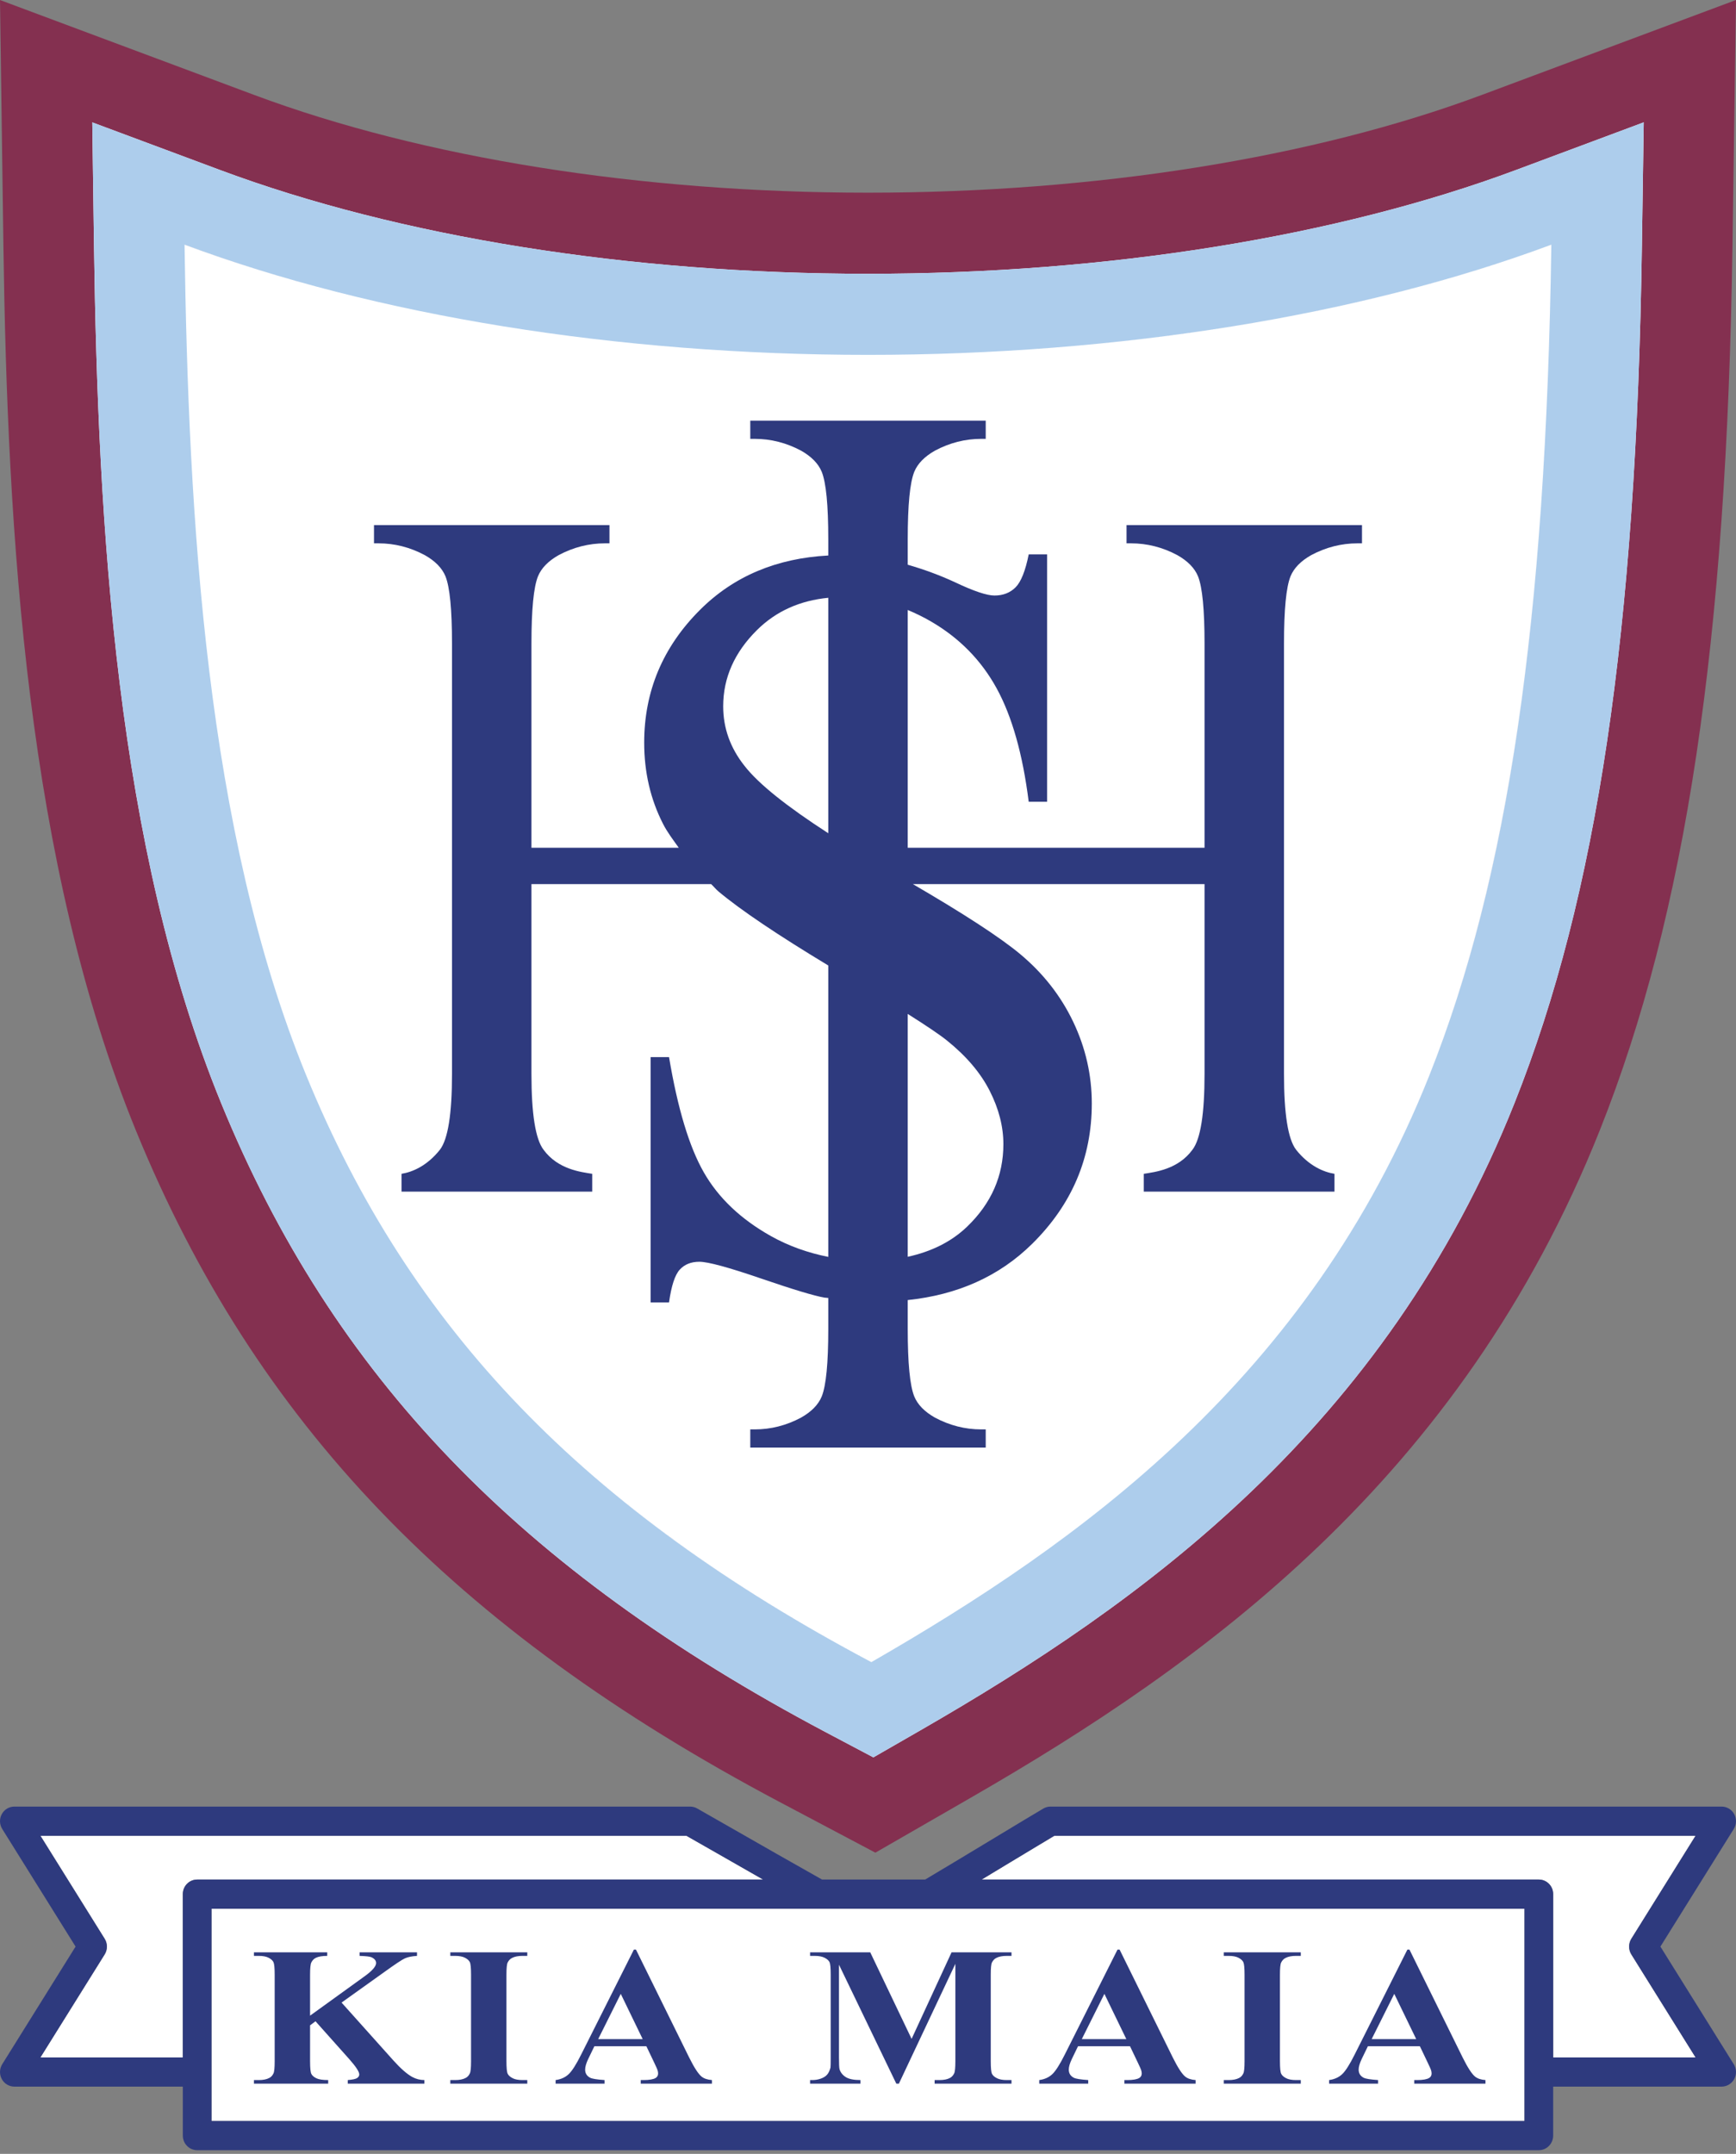 <svg width="129" height="160" viewBox="0 0 129 160" fill="none" xmlns="http://www.w3.org/2000/svg">
<rect x="0" y="0" width="129" height="160" fill="#808080" stroke="none"/>
<path d="M72.947 139.624H68.75H61.084H56.703C55.522 138.951 54.346 138.279 53.335 137.7C52.359 137.143 51.534 136.671 51.005 136.371H3.004L7.778 144.024C7.999 144.378 7.999 144.83 7.778 145.185L3.004 152.838H13.585V140.707C13.585 140.109 14.062 139.624 14.651 139.624H114.349C114.937 139.624 115.414 140.109 115.414 140.707V152.838H125.996L121.222 145.185C121.001 144.83 121.001 144.378 121.222 144.024L125.996 136.371H78.35C77.646 136.788 76.451 137.51 75.094 138.328C74.404 138.745 73.674 139.185 72.947 139.624ZM15.717 141.791V157.561H113.283V141.791H15.717Z" fill="white"/>
<path d="M65.022 135L58.205 131.371C35.143 119.081 21.097 104.35 12.654 83.608C4.876 64.507 3.533 41.026 3.242 20.577L3 3.002L21.013 9.765C32.977 14.256 48.421 16.729 64.498 16.729C80.574 16.729 96.016 14.257 107.978 9.767L126 3L125.749 20.582C125.344 48.707 122.449 68.114 116.358 83.509C106.508 108.397 88.246 121.556 71.679 131.144L65.022 135Z" fill="white"/>
<path d="M129 0L110.1 7.056C97.554 11.736 81.359 14.314 64.498 14.314C47.637 14.314 31.44 11.736 18.892 7.054L0 0.002L0.254 18.326C0.559 39.647 1.968 64.129 10.125 84.045C18.98 105.671 33.711 121.029 57.898 133.844L65.048 137.627L72.029 133.607C89.405 123.609 108.558 109.89 118.888 83.941C125.276 67.89 128.312 47.656 128.737 18.331L129 0ZM122.144 9.088L122.008 18.255C121.596 46.894 118.678 66.53 112.549 81.921C102.899 106.158 84.811 119.089 68.391 128.54L64.899 130.548L61.326 128.659C38.57 116.603 24.728 102.204 16.443 81.971C8.638 62.92 7.282 39.069 6.984 18.251L6.857 9.091L16.303 12.612C29.652 17.595 46.767 20.338 64.498 20.338C82.227 20.338 99.342 17.595 112.691 12.614L122.144 9.088ZM115.279 18.176C115.279 18.176 115.279 18.175 115.279 18.175C102.898 22.794 87.542 25.598 71.439 26.227C87.542 25.599 102.898 22.795 115.279 18.176ZM38.035 24.332C37.838 24.301 37.634 24.28 37.438 24.248C37.634 24.28 37.838 24.301 38.035 24.332ZM36.565 24.088C28.296 22.705 20.546 20.723 13.716 18.172H13.713V18.174C20.546 20.723 28.296 22.705 36.565 24.088ZM19.934 71.709C19.322 69.648 18.738 67.565 18.241 65.427C18.738 67.565 19.322 69.648 19.934 71.709ZM21.295 75.797C20.951 74.809 20.556 73.861 20.242 72.85C20.556 73.861 20.951 74.809 21.295 75.797ZM37.519 103.219C44.579 110.881 53.463 117.494 64.75 123.473V123.473C53.464 117.493 44.579 110.88 37.519 103.219ZM65.668 122.936C65.362 123.113 65.055 123.298 64.75 123.473L64.752 123.472C65.056 123.297 65.363 123.113 65.668 122.936ZM98.569 94.281C101.48 90.004 104.077 85.253 106.209 79.898C111.897 65.621 114.69 47.284 115.227 20.744C114.69 47.276 111.894 65.612 106.209 79.897C104.077 85.252 101.48 90.004 98.569 94.281Z" fill="#843050"/>
<path d="M64.898 130.548L61.326 128.659C38.57 116.603 24.728 102.204 16.443 81.971C8.638 62.92 7.282 39.069 6.984 18.25L6.857 9.091L16.303 12.612C29.652 17.595 46.767 20.338 64.498 20.338C82.226 20.338 99.341 17.595 112.691 12.614L122.144 9.088L122.007 18.254C121.596 46.894 118.678 66.529 112.549 81.921C102.899 106.158 84.811 119.088 68.391 128.54L64.898 130.548ZM13.713 18.172V18.175C14.002 38.483 15.304 61.698 22.76 79.897C30.476 98.736 43.424 112.175 64.75 123.473L64.752 123.472C80.218 114.571 97.238 102.431 106.209 79.898C112.08 65.16 114.875 46.124 115.278 18.175C101.129 23.454 83.094 26.362 64.498 26.362C45.898 26.362 27.862 23.454 13.716 18.172H13.713V18.172Z" fill="#ADCDEC"/>
<path d="M101.208 40.362V39.01H83.712V40.362H84.045C85.243 40.362 86.39 40.654 87.487 41.239C88.261 41.677 88.772 42.201 89.022 42.81C89.345 43.613 89.508 45.282 89.508 47.815V62.975H67.452V45.313C68.029 45.554 68.603 45.831 69.17 46.16C71.286 47.388 72.916 49.047 74.061 51.136C75.205 53.227 75.999 56.034 76.442 59.561H77.808V41.183H76.442C76.196 42.411 75.87 43.227 75.464 43.632C75.058 44.038 74.534 44.239 73.895 44.239C73.328 44.239 72.357 43.913 70.979 43.26C69.774 42.7 68.604 42.284 67.452 41.951V40.054C67.452 37.521 67.614 35.853 67.938 35.049C68.188 34.441 68.699 33.917 69.472 33.478C70.57 32.893 71.717 32.601 72.915 32.601H73.248V31.249H55.752V32.601H56.085C57.282 32.601 58.43 32.893 59.528 33.478C60.301 33.917 60.812 34.441 61.062 35.049C61.386 35.853 61.548 37.521 61.548 40.054V41.266C57.742 41.468 54.539 42.782 52.004 45.317C49.248 48.074 47.869 51.358 47.869 55.172C47.869 57.367 48.337 59.379 49.272 61.207C49.587 61.823 50.023 62.395 50.437 62.975H39.491V47.815C39.491 45.282 39.654 43.613 39.978 42.81C40.228 42.201 40.739 41.677 41.512 41.239C42.61 40.654 43.757 40.362 44.955 40.362H45.288V39.01H27.791V40.362H28.125C29.323 40.362 30.47 40.654 31.567 41.239C32.34 41.677 32.852 42.201 33.102 42.81C33.425 43.613 33.588 45.282 33.588 47.815V79.781C33.588 82.753 33.288 84.628 32.69 85.408C31.742 86.601 30.663 87.064 29.837 87.198V88.522H44.006V87.198C43.179 87.064 41.463 86.877 40.389 85.408C39.791 84.628 39.491 82.753 39.491 79.781V65.678H52.844C53.039 65.855 53.182 66.05 53.388 66.223C55.049 67.614 57.803 69.461 61.548 71.722V93.369C60.045 93.069 58.611 92.569 57.264 91.811C55.037 90.557 53.382 88.984 52.299 87.089C51.216 85.196 50.355 82.342 49.715 78.527H48.349V96.749H49.715C49.887 95.521 50.152 94.711 50.509 94.319C50.865 93.927 51.352 93.731 51.967 93.731C52.607 93.731 54.126 94.143 56.526 94.966C58.926 95.789 60.507 96.265 61.27 96.396C61.357 96.412 61.461 96.405 61.548 96.42V98.731C61.548 101.264 61.386 102.933 61.062 103.736C60.812 104.345 60.301 104.869 59.528 105.307C58.43 105.892 57.282 106.184 56.085 106.184H55.752V107.536H73.248V106.184H72.915C71.717 106.184 70.57 105.892 69.472 105.307C68.699 104.869 68.188 104.345 67.938 103.736C67.614 102.933 67.452 101.264 67.452 98.731V96.577C71.127 96.19 74.241 94.834 76.719 92.379C79.66 89.467 81.13 85.999 81.13 81.975C81.13 79.859 80.669 77.835 79.746 75.902C78.823 73.969 77.506 72.291 75.796 70.866C74.3 69.621 71.601 67.872 67.837 65.678H89.508V79.781C89.508 82.753 89.209 84.628 88.61 85.408C87.537 86.877 85.82 87.064 84.994 87.198V88.522H99.163V87.198C98.337 87.064 97.258 86.601 96.31 85.408C95.711 84.628 95.412 82.753 95.412 79.781V47.815C95.412 45.282 95.574 43.613 95.898 42.81C96.148 42.201 96.659 41.677 97.432 41.239C98.53 40.654 99.677 40.362 100.875 40.362H101.208ZM67.452 93.362V75.32C68.882 76.224 69.882 76.899 70.388 77.313C71.815 78.463 72.867 79.703 73.544 81.035C74.221 82.368 74.56 83.687 74.56 84.993C74.56 87.344 73.667 89.382 71.883 91.106C70.699 92.25 69.204 92.978 67.452 93.362ZM61.548 44.407V61.898C58.5 59.929 56.377 58.246 55.327 56.897C54.268 55.564 53.739 54.089 53.739 52.469C53.739 50.352 54.575 48.466 56.249 46.806C57.683 45.385 59.463 44.61 61.548 44.407Z" fill="#2E3A7E"/>
<path d="M128.834 135.867C129.042 135.534 129.055 135.111 128.868 134.765C128.681 134.419 128.323 134.204 127.934 134.204H78.062C77.874 134.204 77.69 134.254 77.528 134.35C76.88 134.73 75.546 135.536 74.006 136.465C72.281 137.506 70.305 138.699 68.75 139.624H72.947C73.674 139.185 74.404 138.745 75.094 138.328C76.451 137.51 77.646 136.788 78.349 136.371H125.996L121.222 144.024C121.001 144.378 121.001 144.83 121.222 145.185L125.996 152.838H115.414V140.707C115.414 140.109 114.937 139.624 114.349 139.624H14.651C14.062 139.624 13.585 140.109 13.585 140.707V152.838H3.004L7.778 145.185C7.999 144.83 7.999 144.378 7.778 144.024L3.004 136.371H51.005C51.534 136.671 52.358 137.143 53.335 137.7C54.346 138.279 55.522 138.951 56.703 139.624H61.084C59.04 138.477 56.385 136.959 54.38 135.812C53.235 135.158 52.299 134.622 51.798 134.339C51.64 134.25 51.462 134.204 51.281 134.204H1.066C0.677 134.204 0.319 134.419 0.132 134.765C-0.055 135.111 -0.042 135.534 0.166 135.867L5.616 144.604L0.166 153.341C-0.042 153.675 -0.055 154.097 0.132 154.444C0.319 154.79 0.677 155.005 1.066 155.005H13.585V158.644C13.585 159.243 14.062 159.728 14.651 159.728H114.349C114.937 159.728 115.414 159.243 115.414 158.644V155.005H127.934C128.323 155.005 128.681 154.79 128.868 154.444C129.055 154.097 129.042 153.675 128.834 153.341L123.383 144.604L128.834 135.867ZM113.283 157.561H15.717V141.791H113.283V157.561V157.561Z" fill="#2E3A7E"/>
<path d="M28.584 146.475C29.369 145.909 29.871 145.577 30.089 145.478C30.306 145.38 30.606 145.319 30.988 145.295V145.029H26.72V145.295C27.188 145.309 27.481 145.343 27.6 145.396C27.831 145.501 27.947 145.645 27.947 145.827C27.947 146.072 27.664 146.398 27.099 146.806L23.041 149.735V146.698C23.041 146.204 23.073 145.897 23.138 145.777C23.218 145.619 23.329 145.506 23.469 145.439C23.662 145.343 23.945 145.295 24.316 145.295V145.029H18.87V145.295H19.233C19.539 145.295 19.783 145.341 19.963 145.435C20.143 145.529 20.263 145.638 20.322 145.763C20.381 145.888 20.411 146.199 20.411 146.698V153.116C20.411 153.605 20.381 153.908 20.322 154.023C20.247 154.186 20.139 154.301 19.999 154.368C19.805 154.469 19.55 154.519 19.233 154.519H18.87V154.785H24.388V154.519C23.985 154.519 23.692 154.475 23.509 154.386C23.326 154.297 23.202 154.191 23.138 154.066C23.073 153.941 23.041 153.625 23.041 153.116V150.454L23.444 150.152L25.954 152.965C26.448 153.522 26.696 153.9 26.696 154.102C26.696 154.207 26.643 154.296 26.539 154.368C26.434 154.44 26.201 154.49 25.841 154.519V154.785H31.537V154.519C31.219 154.519 30.918 154.443 30.633 154.289C30.241 154.073 29.773 153.663 29.229 153.059L25.381 148.763L28.584 146.475ZM38.819 154.519C38.513 154.519 38.269 154.473 38.089 154.379C37.909 154.285 37.788 154.177 37.726 154.052C37.664 153.927 37.633 153.615 37.633 153.116V146.698C37.633 146.209 37.663 145.907 37.722 145.791C37.802 145.628 37.913 145.513 38.053 145.446C38.246 145.345 38.502 145.295 38.819 145.295H39.182V145.029H33.462V145.295H33.825C34.131 145.295 34.375 145.341 34.555 145.435C34.735 145.529 34.855 145.638 34.914 145.763C34.973 145.888 35.003 146.199 35.003 146.698V153.116C35.003 153.605 34.973 153.908 34.914 154.023C34.839 154.186 34.731 154.301 34.591 154.368C34.398 154.469 34.142 154.519 33.825 154.519H33.462V154.785H39.182V154.519H38.819V154.519ZM48.613 153.224C48.763 153.541 48.844 153.721 48.855 153.764C48.887 153.855 48.903 153.944 48.903 154.03C48.903 154.174 48.844 154.284 48.726 154.361C48.554 154.466 48.255 154.519 47.83 154.519H47.612V154.785H52.905V154.519C52.572 154.495 52.313 154.409 52.131 154.26C51.889 154.063 51.579 153.586 51.203 152.828L47.257 144.827H47.104L43.191 152.612C42.82 153.356 42.508 153.846 42.255 154.084C42.002 154.321 41.679 154.466 41.287 154.519V154.785H44.925V154.519C44.356 154.481 43.998 154.423 43.852 154.346C43.605 154.217 43.481 154.016 43.481 153.742C43.481 153.536 43.557 153.275 43.707 152.958L44.167 152.008H48.032L48.613 153.224ZM44.45 151.476L46.128 148.115L47.757 151.476H44.45ZM64.666 145.029H60.196V145.295H60.544C60.85 145.295 61.095 145.341 61.278 145.435C61.461 145.529 61.581 145.637 61.641 145.759C61.7 145.881 61.729 146.19 61.729 146.684V152.857C61.729 153.294 61.724 153.538 61.713 153.591C61.654 153.816 61.571 153.991 61.463 154.116C61.356 154.241 61.197 154.341 60.987 154.415C60.778 154.489 60.551 154.524 60.309 154.519H60.196V154.785H63.94V154.519C63.44 154.519 63.073 154.444 62.839 154.293C62.605 154.141 62.453 153.946 62.383 153.706C62.356 153.596 62.343 153.301 62.343 152.821V145.95L66.603 154.785H66.796L70.992 145.885V153.116C70.992 153.605 70.962 153.908 70.903 154.023C70.822 154.186 70.715 154.301 70.58 154.368C70.387 154.469 70.128 154.519 69.806 154.519H69.451V154.785H75.163V154.519H74.808C74.501 154.519 74.257 154.473 74.074 154.379C73.891 154.285 73.77 154.177 73.711 154.052C73.652 153.927 73.622 153.615 73.622 153.116V146.684C73.622 146.199 73.652 145.899 73.711 145.784C73.792 145.626 73.899 145.513 74.034 145.446C74.227 145.345 74.486 145.295 74.808 145.295H75.163V145.029H70.71L67.74 151.461L64.666 145.029ZM84.551 153.224C84.702 153.541 84.782 153.721 84.793 153.764C84.825 153.855 84.841 153.944 84.841 154.03C84.841 154.174 84.782 154.284 84.664 154.361C84.492 154.466 84.194 154.519 83.769 154.519H83.551V154.785H88.844V154.519C88.51 154.495 88.252 154.409 88.069 154.26C87.827 154.063 87.518 153.586 87.141 152.828L83.196 144.827H83.042L79.129 152.612C78.758 153.356 78.446 153.846 78.193 154.084C77.94 154.321 77.618 154.466 77.225 154.519V154.785H80.864V154.519C80.294 154.481 79.936 154.423 79.791 154.346C79.543 154.217 79.42 154.016 79.42 153.742C79.42 153.536 79.495 153.275 79.646 152.958L80.106 152.008H83.97L84.551 153.224ZM80.388 151.476L82.066 148.115L83.696 151.476H80.388ZM96.297 154.519C95.99 154.519 95.747 154.473 95.567 154.379C95.386 154.285 95.265 154.177 95.204 154.052C95.142 153.927 95.111 153.615 95.111 153.116V146.698C95.111 146.209 95.141 145.907 95.2 145.791C95.281 145.628 95.391 145.513 95.531 145.446C95.724 145.345 95.98 145.295 96.297 145.295H96.66V145.029H90.939V145.295H91.303C91.609 145.295 91.853 145.341 92.033 145.435C92.213 145.529 92.332 145.638 92.392 145.763C92.451 145.888 92.481 146.199 92.481 146.698V153.116C92.481 153.605 92.451 153.908 92.392 154.023C92.317 154.186 92.209 154.301 92.069 154.368C91.876 154.469 91.62 154.519 91.303 154.519H90.939V154.785H96.66V154.519H96.297V154.519ZM106.091 153.224C106.241 153.541 106.322 153.721 106.333 153.764C106.365 153.855 106.381 153.944 106.381 154.03C106.381 154.174 106.322 154.284 106.203 154.361C106.031 154.466 105.733 154.519 105.308 154.519H105.09V154.785H110.383V154.519C110.05 154.495 109.791 154.409 109.608 154.26C109.366 154.063 109.057 153.586 108.681 152.828L104.735 144.827H104.582L100.669 152.612C100.298 153.356 99.986 153.846 99.733 154.084C99.48 154.321 99.157 154.466 98.765 154.519V154.785H102.403V154.519C101.833 154.481 101.476 154.423 101.33 154.346C101.083 154.217 100.959 154.016 100.959 153.742C100.959 153.536 101.035 153.275 101.185 152.958L101.645 152.008H105.51L106.091 153.224ZM101.927 151.476L103.606 148.115L105.236 151.476H101.927Z" fill="#2E3A7E"/>
</svg>
